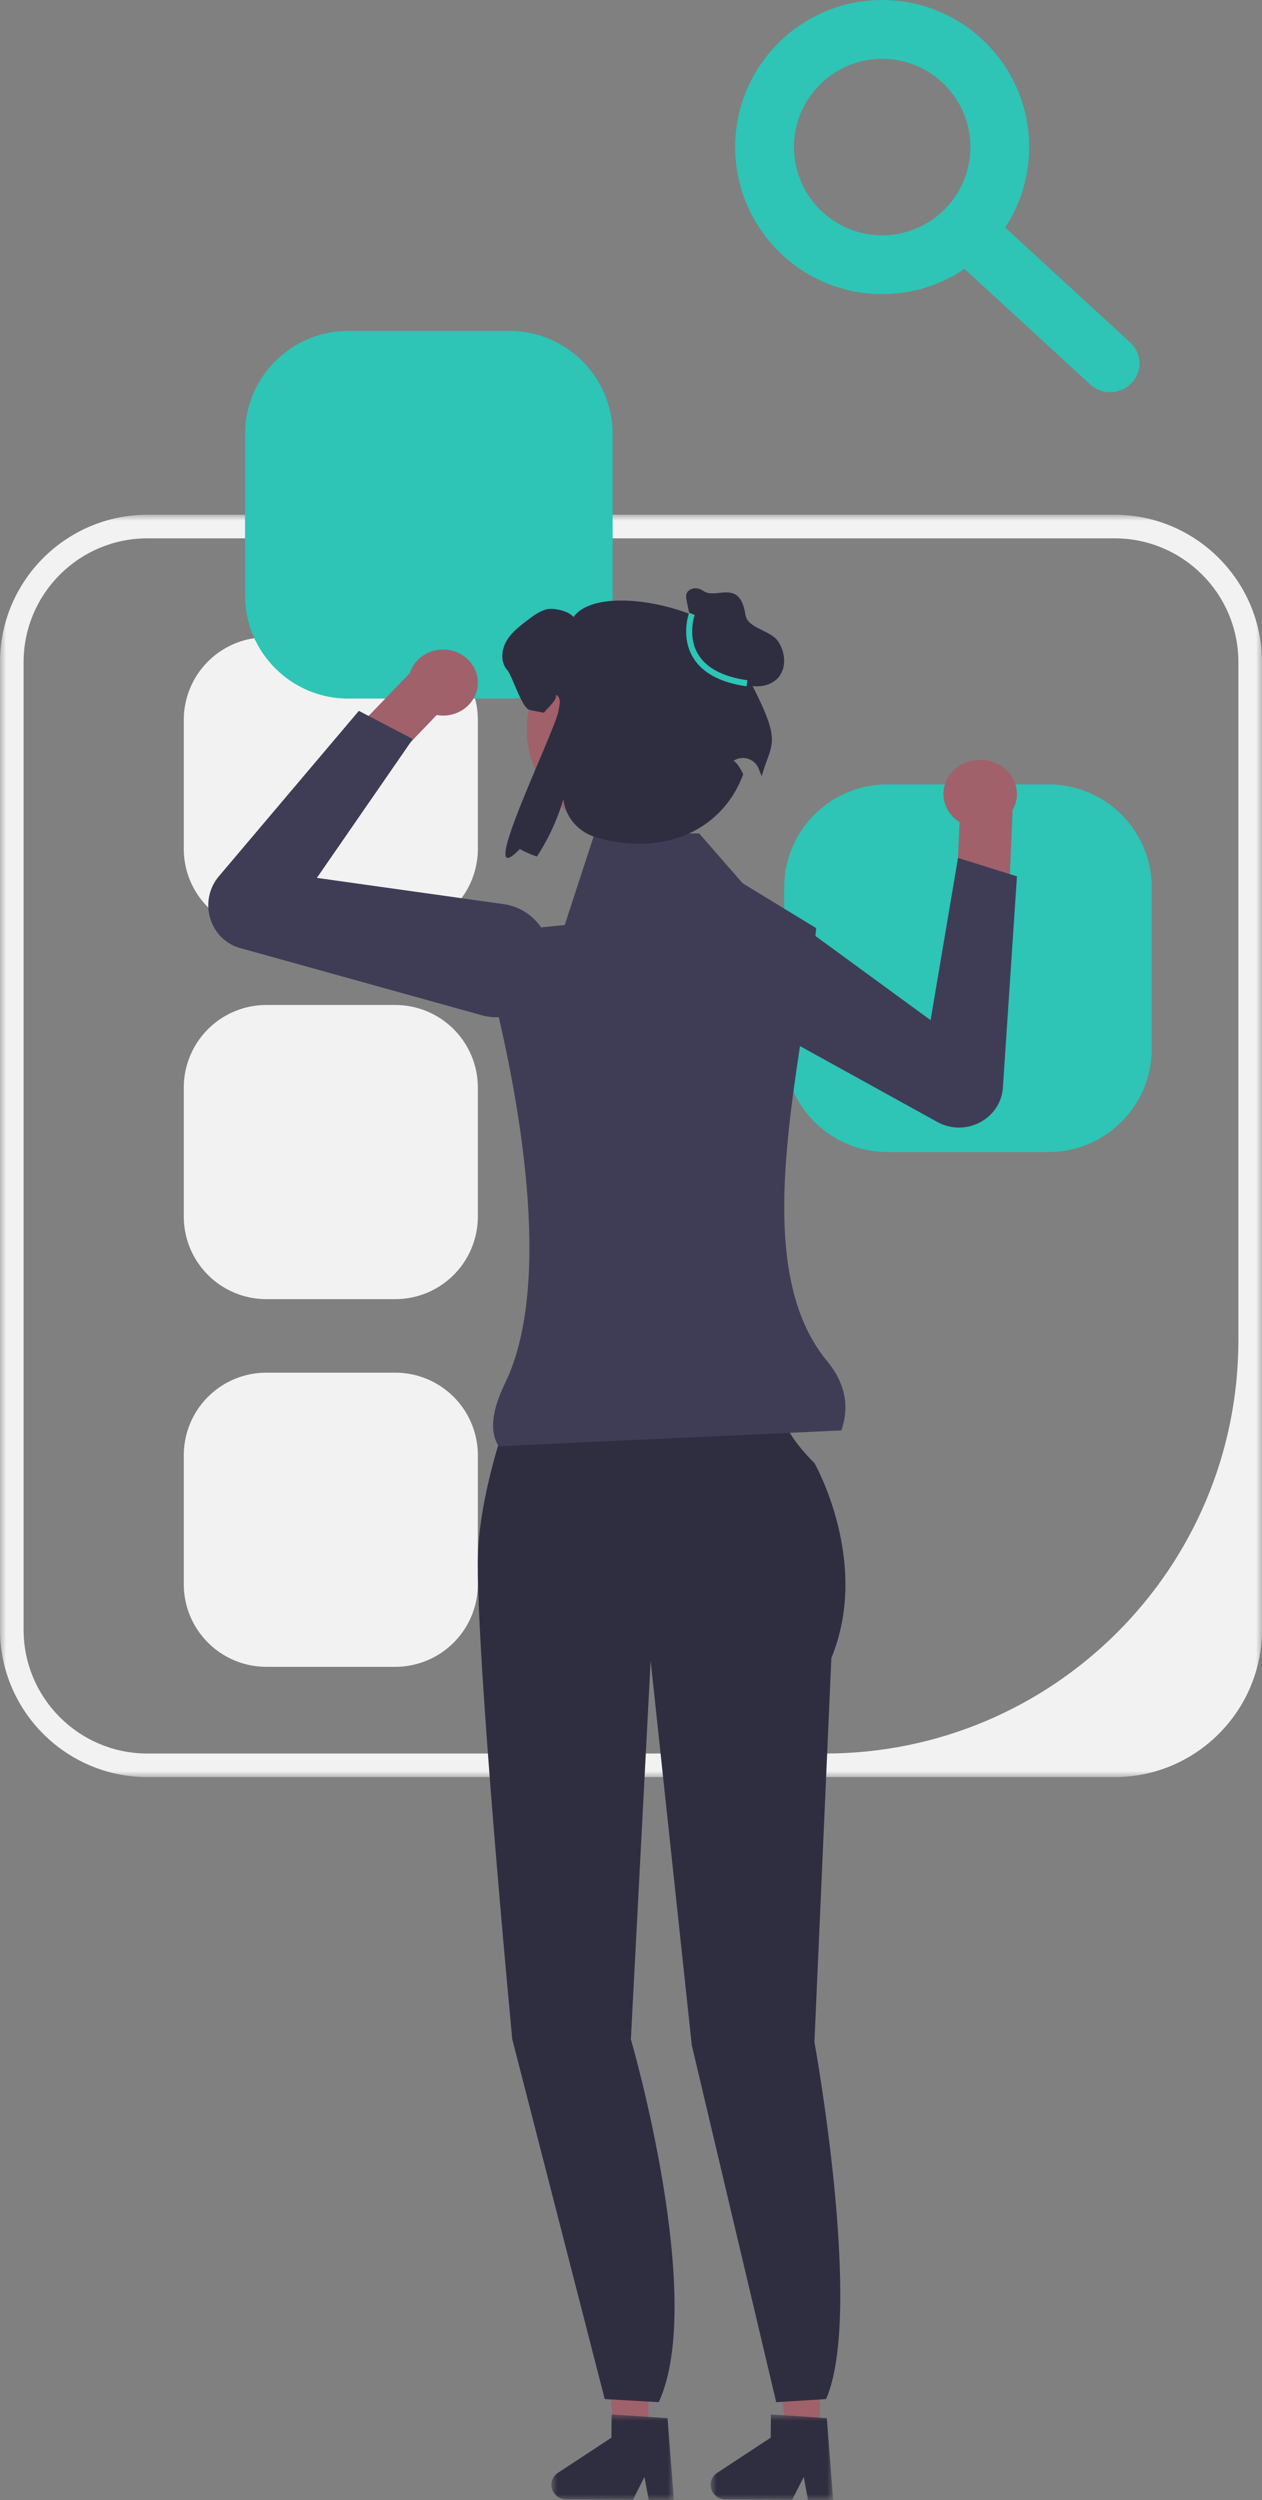 <svg width="103" height="204" xmlns="http://www.w3.org/2000/svg" xmlns:xlink="http://www.w3.org/1999/xlink"><rect width="100%" height="100%" fill="#808080" stroke="none"/><defs><path id="a" d="M0 0h103v103H0z"/><path id="c" d="M0 0h10v7H0z"/><path id="e" d="M0 0h10v7H0z"/></defs><g fill="none" fill-rule="evenodd"><g transform="translate(0 42)"><mask id="b" fill="#fff"><use xlink:href="#a"/></mask><path d="M12.033 1.925c-5.582 0-10.108 4.526-10.108 10.108v78.934c0 5.582 4.526 10.108 10.108 10.108h55.291c18.64 0 33.75-15.11 33.75-33.75V12.032c0-5.582-4.525-10.108-10.107-10.108H12.033zM90.967 103H12.033C5.398 103 0 97.602 0 90.967V12.033C0 5.398 5.398 0 12.033 0h78.934C97.602 0 103 5.398 103 12.033v78.934C103 97.602 97.602 103 90.967 103z" fill="#F2F2F2" mask="url(#b)"/></g><path d="M21.732 52A6.739 6.739 0 0015 58.732v10.536A6.739 6.739 0 0021.732 76h10.536A6.739 6.739 0 0039 69.268V58.732A6.74 6.74 0 0032.268 52H21.732zm0 30A6.739 6.739 0 0015 88.732v10.536A6.739 6.739 0 0021.732 106h10.536A6.739 6.739 0 0039 99.268V88.732A6.74 6.74 0 0032.268 82H21.732zm0 30A6.739 6.739 0 0015 118.732v10.536A6.739 6.739 0 0021.732 136h10.536A6.739 6.739 0 0039 129.268v-10.536A6.74 6.74 0 0032.268 112H21.732z" fill="#F2F2F2"/><path d="M28.415 27C23.775 27 20 30.775 20 35.415v13.17C20 53.225 23.775 57 28.415 57h13.17C46.225 57 50 53.225 50 48.585v-13.17C50 30.775 46.226 27 41.585 27h-13.17zm44 37C67.775 64 64 67.775 64 72.415v13.17C64 90.225 67.775 94 72.415 94h13.17C90.225 94 94 90.225 94 85.585v-13.17C94 67.775 90.225 64 85.585 64h-13.17z" fill="#2EC4B6"/><path fill="#A0616A" d="M52.91 199l-2.71-.023L49 188l4 .035z"/><g transform="translate(45 197)"><mask id="d" fill="#fff"><use xlink:href="#c"/></mask><path d="M0 5.734c-.006.652.536 1.188 1.212 1.195l5.436.044.951-1.87.35 1.879L10 7 9.482.301 8.768.255 5.858.061 4.918 0l-.016 1.895-4.366 2.87A1.17 1.17 0 000 5.734z" fill="#2F2E41" mask="url(#d)"/></g><path fill="#A0616A" d="M66.91 199l-2.71-.023L63 188l4 .035z"/><g transform="translate(58 197)"><mask id="f" fill="#fff"><use xlink:href="#e"/></mask><path d="M0 5.734c-.006.652.536 1.188 1.212 1.195l5.436.044.951-1.87.35 1.879L10 7 9.482.301 8.768.255 5.858.061 4.918 0l-.016 1.895-4.366 2.87A1.17 1.17 0 000 5.734z" fill="#2F2E41" mask="url(#f)"/></g><path d="M42.732 112l10.948.346 10.37 2.304s-1.036 1.268 2.421 4.725c0 0 4.61 8.066 1.383 15.902l-1.383 31.342s4.032 22.095.951 29.126l-4.071.255-6.89-29.126-3.357-31.367-1.614 30.882s6.172 21.196 2.275 29.611l-4.41-.255-7.545-29.356s-3.226-33.878-2.765-40.33c.461-6.454 3.687-14.059 3.687-14.059z" fill="#2F2E41"/><path d="M79.248 62.09c-1.603.384-2.567 1.901-2.152 3.388.191.681.64 1.235 1.222 1.601v.004l-.228 5.108L82.307 74l.336-7.86h-.029a2.592 2.592 0 00.29-2.056c-.415-1.486-2.052-2.38-3.656-1.994" fill="#A0616A"/><path d="M57.348 80.787a4.366 4.366 0 01-1.347-3.1c-.025-1.6.801-3.053 2.21-3.885a4.697 4.697 0 015.167.246l12.573 9.189L78.19 70 83 71.503l-1.148 17.236c-.08 1.205-.782 2.268-1.877 2.841a3.663 3.663 0 01-3.478-.038L58.33 81.508a4.671 4.671 0 01-.981-.721z" fill="#3F3D56"/><path d="M38.601 54.318c.8 1.278.358 2.932-.988 3.691a2.944 2.944 0 01-1.968.33l-.003.003L32.128 62 28 60.578l5.416-5.62.019.019a2.703 2.703 0 011.282-1.598c1.345-.76 3.084-.34 3.884.939" fill="#A0616A"/><path d="M39.32 82.836l-19.725-5.484c-1.175-.326-2.087-1.236-2.441-2.434a3.668 3.668 0 01.71-3.42L29.288 58l4.404 2.3-7.829 11.328 15.241 2.142c1.839.259 3.316 1.624 3.762 3.478a4.684 4.684 0 01-1.221 4.425A4.394 4.394 0 0140.512 83c-.396 0-.796-.054-1.193-.164z" fill="#3F3D56"/><path d="M68.67 116.711L40.704 118c-.769-1.172-.56-2.934.515-5.14 4.061-8.33.977-24.088-1.098-32.294-.582-2.302.98-4.59 3.334-4.827l2.637-.265L48.53 68h8.536l3.541 4.064 6.01 3.668c-1.094 11.32-5.755 27.303.885 35.32 1.452 1.752 1.864 3.648 1.167 5.66z" fill="#3F3D56"/><path d="M51.5 51a8.5 8.5 0 110 17 8.5 8.5 0 010-17" fill="#A0616A"/><path d="M60.809 54.8c1.166-4.23-11.538-7.859-14.007-4.451-.344-.485-1.612-.779-2.194-.63-.582.148-1.072.52-1.55.88-.656.502-1.337 1.021-1.74 1.744-.406.719-.468 1.7.078 2.324.433.496 1.193 3.133 1.844 3.264.454.092.836.166 1.164.22.293-.425 1.039-.959.985-1.473.442.291.28.804.191 1.327-.296 1.744-6.979 15.243-3.151 11.265.379.223.847.43 1.388.621a17.326 17.326 0 002.164-4.695l.003.031c.171 1.475 1.253 2.685 2.686 3.098 5.745 1.657 10.392-.775 11.99-5.159-.585-1.183-.84-1.055-.788-1.09a1.38 1.38 0 012.05.65c.092.242.176.448.249.603.833-2.966 1.823-2.537-1.362-8.529z" fill="#2F2E41"/><path d="M56.64 51.883l-.587-2.815c-.05-.237-.096-.494.017-.71.146-.278.522-.393.849-.349.326.044.57.325.896.379 1.13.187 2.624-.86 3.029 1.79.169 1.105 2.048 1.223 2.675 2.171.628.949.705 2.318-.152 3.093-.684.619-1.782.69-2.67.374-.889-.316-1.601-.955-2.224-1.628-.623-.674-1.187-1.402-1.905-1.986" fill="#2F2E41"/><path d="M60.932 56c-2.17-.31-3.65-1.117-4.397-2.398-.977-1.677-.322-3.524-.294-3.602l.458.174c-.006.017-.6 1.708.26 3.176.668 1.142 2.028 1.867 4.041 2.154l-.068.496zM72 4.8c-3.97 0-7.2 3.23-7.2 7.2s3.23 7.2 7.2 7.2 7.2-3.23 7.2-7.2-3.23-7.2-7.2-7.2M72 24c-6.616 0-12-5.384-12-12S65.384 0 72 0s12 5.384 12 12-5.384 12-12 12" fill="#2EC4B6"/><path d="M90.61 32c-.586 0-1.174-.21-1.635-.634l-11.219-10.31a2.31 2.31 0 01-.11-3.313 2.419 2.419 0 013.379-.108l11.219 10.31a2.31 2.31 0 01.11 3.313 2.402 2.402 0 01-1.745.742z" fill="#2EC4B6"/></g></svg>